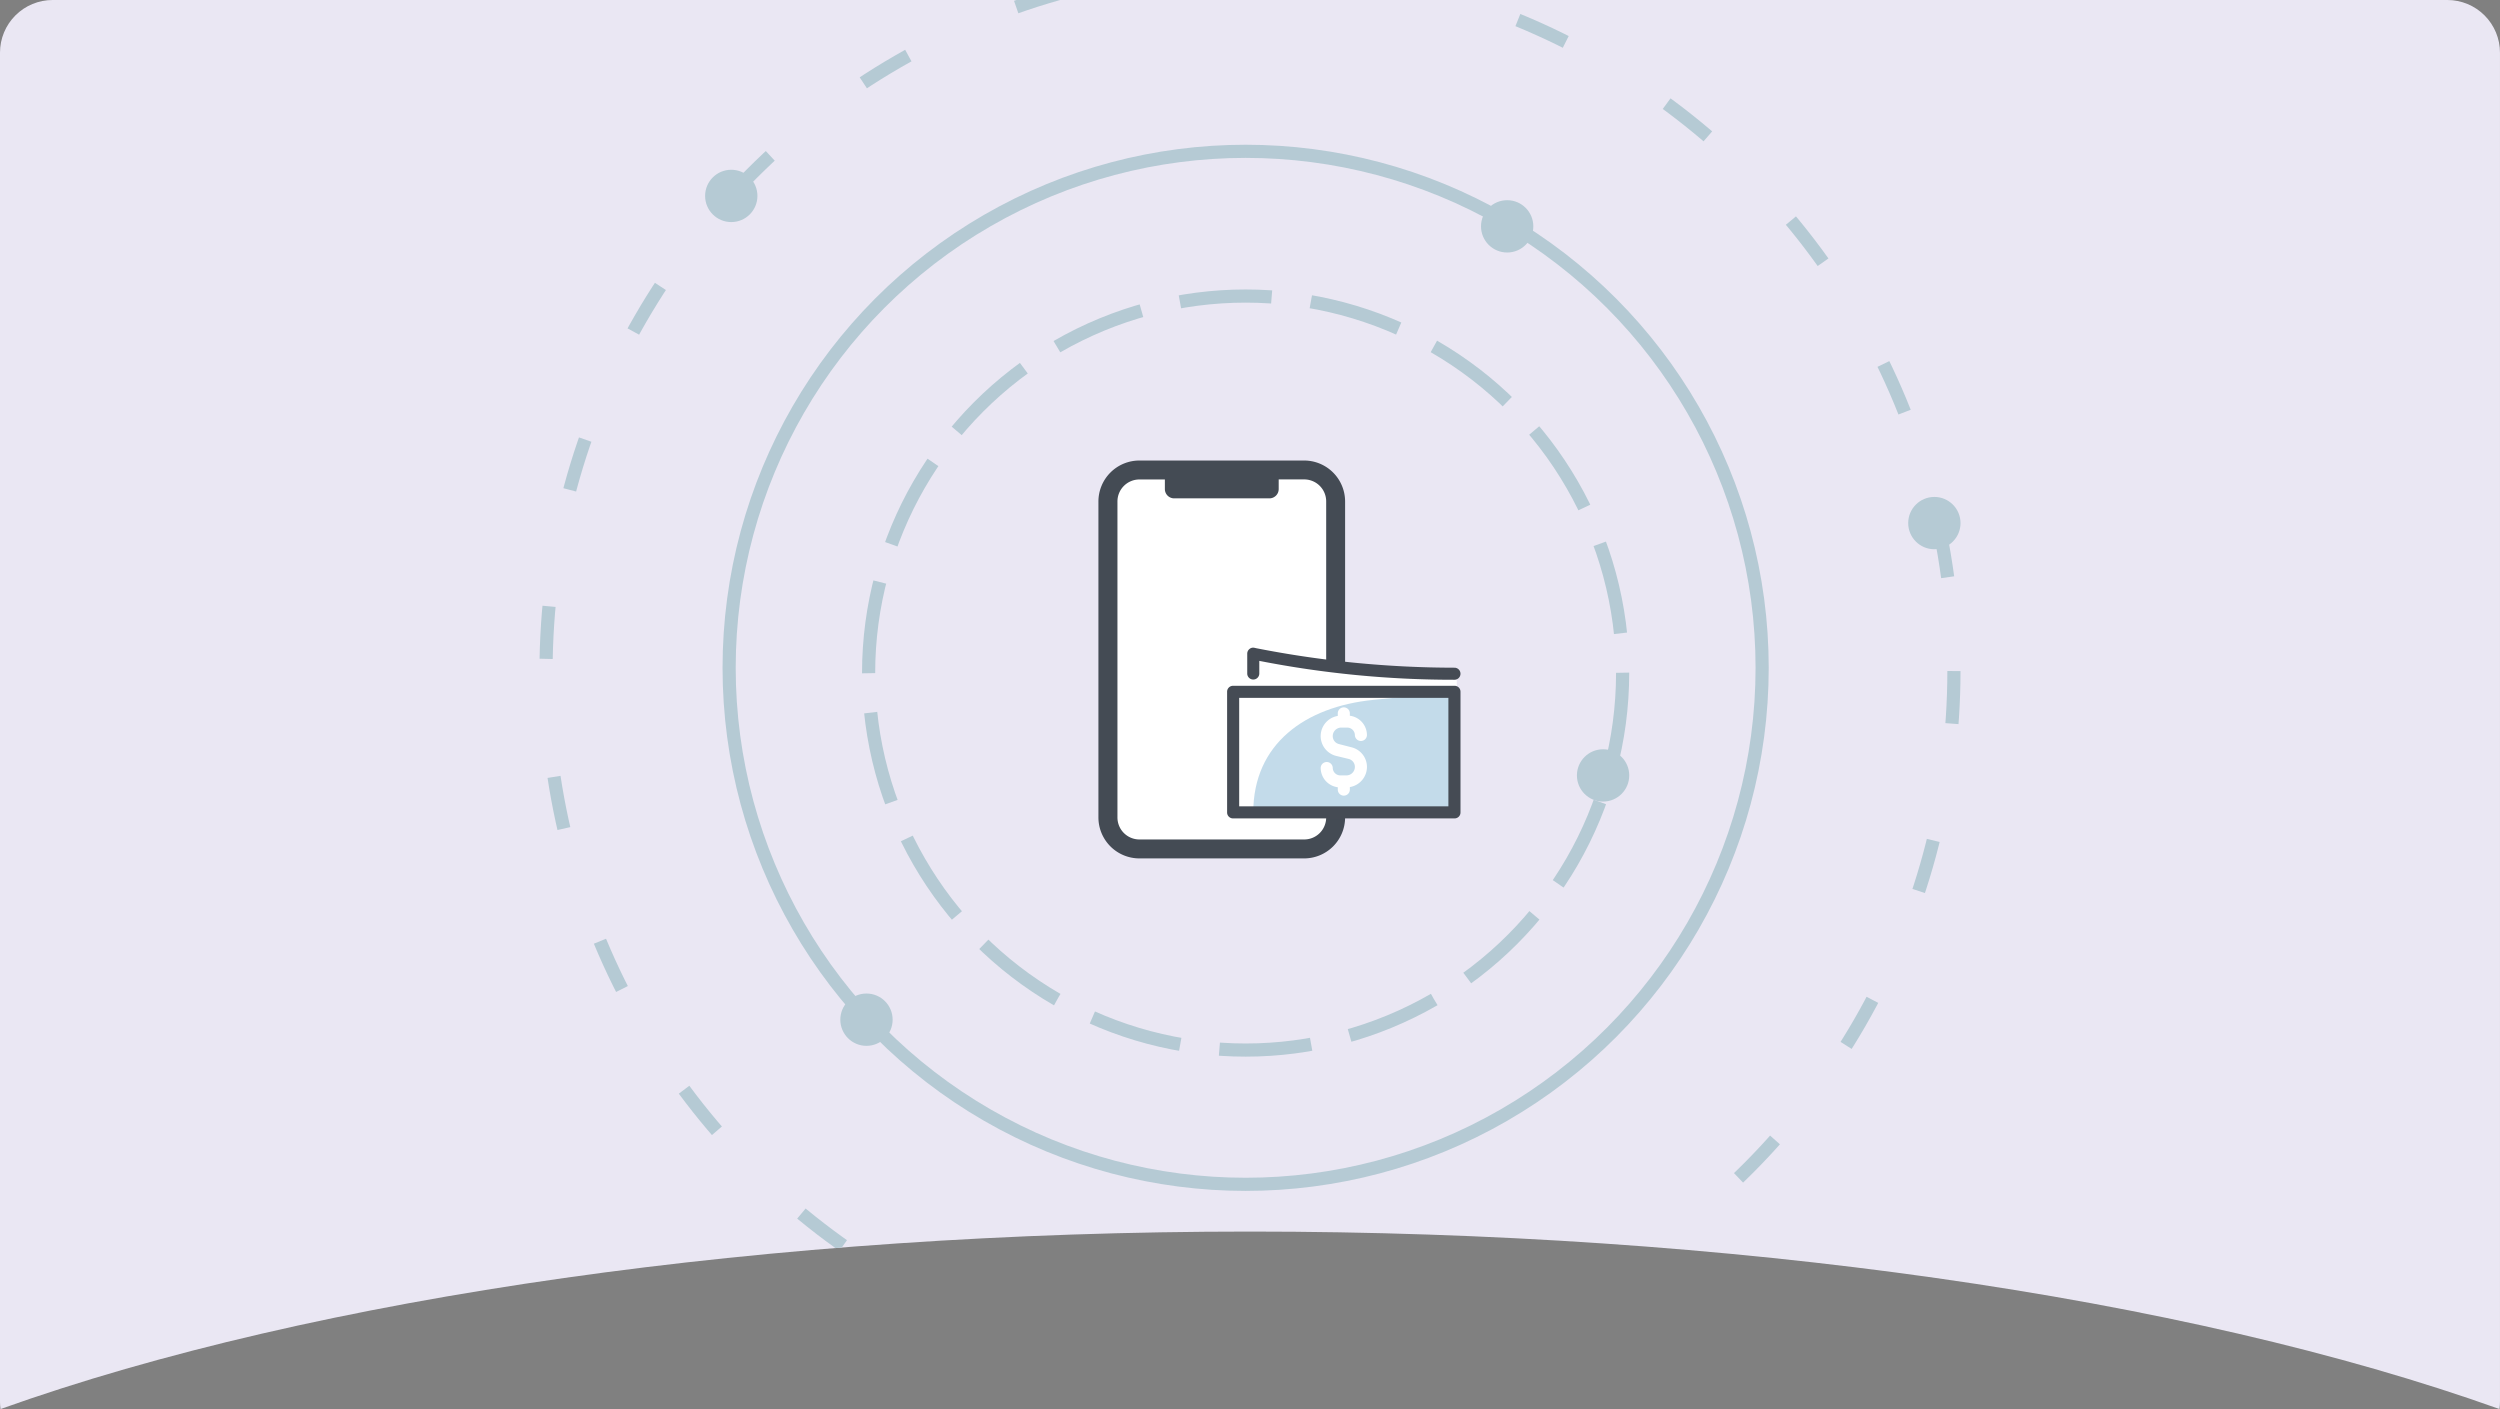 <svg xmlns="http://www.w3.org/2000/svg" xmlns:xlink="http://www.w3.org/1999/xlink" width="190.002" height="107.089" viewBox="0 0 190.002 107.089">
  <rect x="0" y="0" width="190.002" height="107.089" fill="#808080" stroke="none"/>
  <defs>
    <clipPath id="clip-path">
      <path id="Subtraction_46" data-name="Subtraction 46" d="M.039,107.089h0A4.232,4.232,0,0,1,0,106.519V4A4,4,0,0,1,4,0H186a4,4,0,0,1,4,4V106.519a4.047,4.047,0,0,1-.04.569C165.985,98.515,131.373,93.6,95,93.6S24.02,98.515.04,107.088Z" transform="translate(573 995)" fill="#eae7f3"/>
    </clipPath>
  </defs>
  <g id="shakhsi" transform="translate(-573 -995)" clip-path="url(#clip-path)">
    <g id="Group_2110" data-name="Group 2110" transform="translate(573 987.949)">
      <rect id="Rectangle_1666" data-name="Rectangle 1666" width="190.001" height="119.519" transform="translate(0 1.051)" fill="#eae7f3"/>
      <g id="Group_2109" data-name="Group 2109" transform="translate(-34.001 16.051)">
        <g id="LOGO" transform="translate(115.417 27.755)">
          <g id="Group_2111" data-name="Group 2111" transform="translate(-2.416 0.245)">
            <path id="Path_2310" data-name="Path 2310" d="M156.327,49.531V74.308L155.1,76.6H141.344s-2.129.082-2.293-1.881,0-25.186,0-25.186,1.228-2.126,2.293-1.717,13.018-.654,13.182,0S156.327,49.531,156.327,49.531Z" transform="translate(-133.866 -49.214)" fill="#fff"/>
            <path id="Path_2287" data-name="Path 2287" d="M0,30.72V0H30.759V30.72Z" transform="translate(0 -0.72)" fill="none"/>
            <g id="Group_573" data-name="Group 573" transform="translate(4.485 -2)">
              <path id="Path_2309" data-name="Path 2309" d="M49.214,1.344h-12.5a3.116,3.116,0,0,0-3.124,3.12v24a3.116,3.116,0,0,0,3.124,3.12h12.5a3.116,3.116,0,0,0,3.124-3.12v-24a3.116,3.116,0,0,0-3.124-3.12ZM50.9,28.464a1.671,1.671,0,0,1-1.682,1.68h-12.5a1.671,1.671,0,0,1-1.682-1.68v-24a1.671,1.671,0,0,1,1.682-1.68h1.922V3.5a.708.708,0,0,0,.721.72h7.209a.708.708,0,0,0,.721-.72v-.72h1.922A1.671,1.671,0,0,1,50.9,4.464Z" transform="translate(-33.594 -1.344)" fill="#444b54"/>
              <g id="Group_577" data-name="Group 577" transform="translate(9.777 14.223)">
                <g id="Group_576" data-name="Group 576" transform="translate(0 0)">
                  <path id="Path_2304" data-name="Path 2304" d="M12.094,65.844h16.82v9.163H12.094Z" transform="translate(-11.635 -62.488)" fill="#fff"/>
                  <path id="Path_2308" data-name="Path 2308" d="M11.164,36.973c.218.148,0,6.042,0,6.042H26.629v-4.6H19.906Z" transform="translate(-9.176 -36.552)" fill="#fff"/>
                  <path id="Path_2305" data-name="Path 2305" d="M40.822,75.007V65.844l-6.162.611c-5.184.519-9.129,3.344-9.129,8.552H40.822Z" transform="translate(-23.543 -62.488)" fill="#c3dbea"/>
                  <path id="Path_2306" data-name="Path 2306" d="M72.886,79.11l-.948-.244a.62.62,0,0,1-.474-.611.646.646,0,0,1,.642-.641h.459a.58.58,0,0,1,.581.58.459.459,0,0,0,.917,0,1.488,1.488,0,0,0-1.3-1.481v-.2a.459.459,0,0,0-.917,0v.214a1.553,1.553,0,0,0-.122,3.039l.948.229a.62.62,0,0,1,.474.611.646.646,0,0,1-.642.641h-.459a.58.58,0,0,1-.581-.58.459.459,0,0,0-.917,0,1.488,1.488,0,0,0,1.3,1.481v.2a.459.459,0,0,0,.917,0v-.214a1.558,1.558,0,0,0,1.3-1.527A1.538,1.538,0,0,0,72.886,79.11Z" transform="translate(-63.436 -71.539)" fill="#fff"/>
                  <path id="Path_2307" data-name="Path 2307" d="M25.341,49.292H8.52a.45.45,0,0,1-.459-.458V39.671a.45.45,0,0,1,.459-.458h16.82a.45.45,0,0,1,.459.458v9.163A.45.45,0,0,1,25.341,49.292ZM8.979,48.376h15.9V40.129H8.979Zm16.361-9.621a76.718,76.718,0,0,1-14.832-1.436V38.3a.459.459,0,0,1-.917,0V36.769a.456.456,0,0,1,.168-.351.433.433,0,0,1,.382-.092l.138.031A78.216,78.216,0,0,0,25.34,37.838a.458.458,0,1,1,0,.916Z" transform="translate(-8.062 -36.315)" fill="#454b54"/>
                </g>
              </g>
            </g>
          </g>
        </g>
        <g id="Group_2121" data-name="Group 2121" transform="translate(75.001 -12)">
          <g id="Group_535" data-name="Group 535">
            <g id="Ellipse_320" data-name="Ellipse 320" fill="none" stroke="#b5cad4" stroke-width="1" stroke-dasharray="4 9">
              <circle cx="54" cy="54" r="54" stroke="none"/>
              <circle cx="54" cy="54" r="53.5" fill="none"/>
            </g>
            <g id="Ellipse_319" data-name="Ellipse 319" transform="translate(13.914 14)" fill="none" stroke="#b5cad4" stroke-width="1">
              <circle cx="39.755" cy="39.755" r="39.755" stroke="none"/>
              <circle cx="39.755" cy="39.755" r="39.255" fill="none"/>
            </g>
            <g id="Ellipse_318" data-name="Ellipse 318" transform="translate(24.515 25)" fill="none" stroke="#b5cad4" stroke-width="1" stroke-dasharray="7 3">
              <circle cx="29.153" cy="29.153" r="29.153" stroke="none"/>
              <circle cx="29.153" cy="29.153" r="28.653" fill="none"/>
            </g>
          </g>
          <circle id="Ellipse_321" data-name="Ellipse 321" cx="1.988" cy="1.988" r="1.988" transform="translate(12.589 15.902)" fill="#b5cad4"/>
          <circle id="Ellipse_322" data-name="Ellipse 322" cx="1.988" cy="1.988" r="1.988" transform="translate(22.865 78.509)" fill="#b5cad4"/>
          <circle id="Ellipse_323" data-name="Ellipse 323" cx="1.988" cy="1.988" r="1.988" transform="translate(71.558 18.215)" fill="#b5cad4"/>
          <circle id="Ellipse_324" data-name="Ellipse 324" cx="1.988" cy="1.988" r="1.988" transform="translate(78.847 59.945)" fill="#b5cad4"/>
          <circle id="Ellipse_325" data-name="Ellipse 325" cx="1.988" cy="1.988" r="1.988" transform="translate(104.025 40.767)" fill="#b5cad4"/>
        </g>
      </g>
    </g>
  </g>
</svg>
